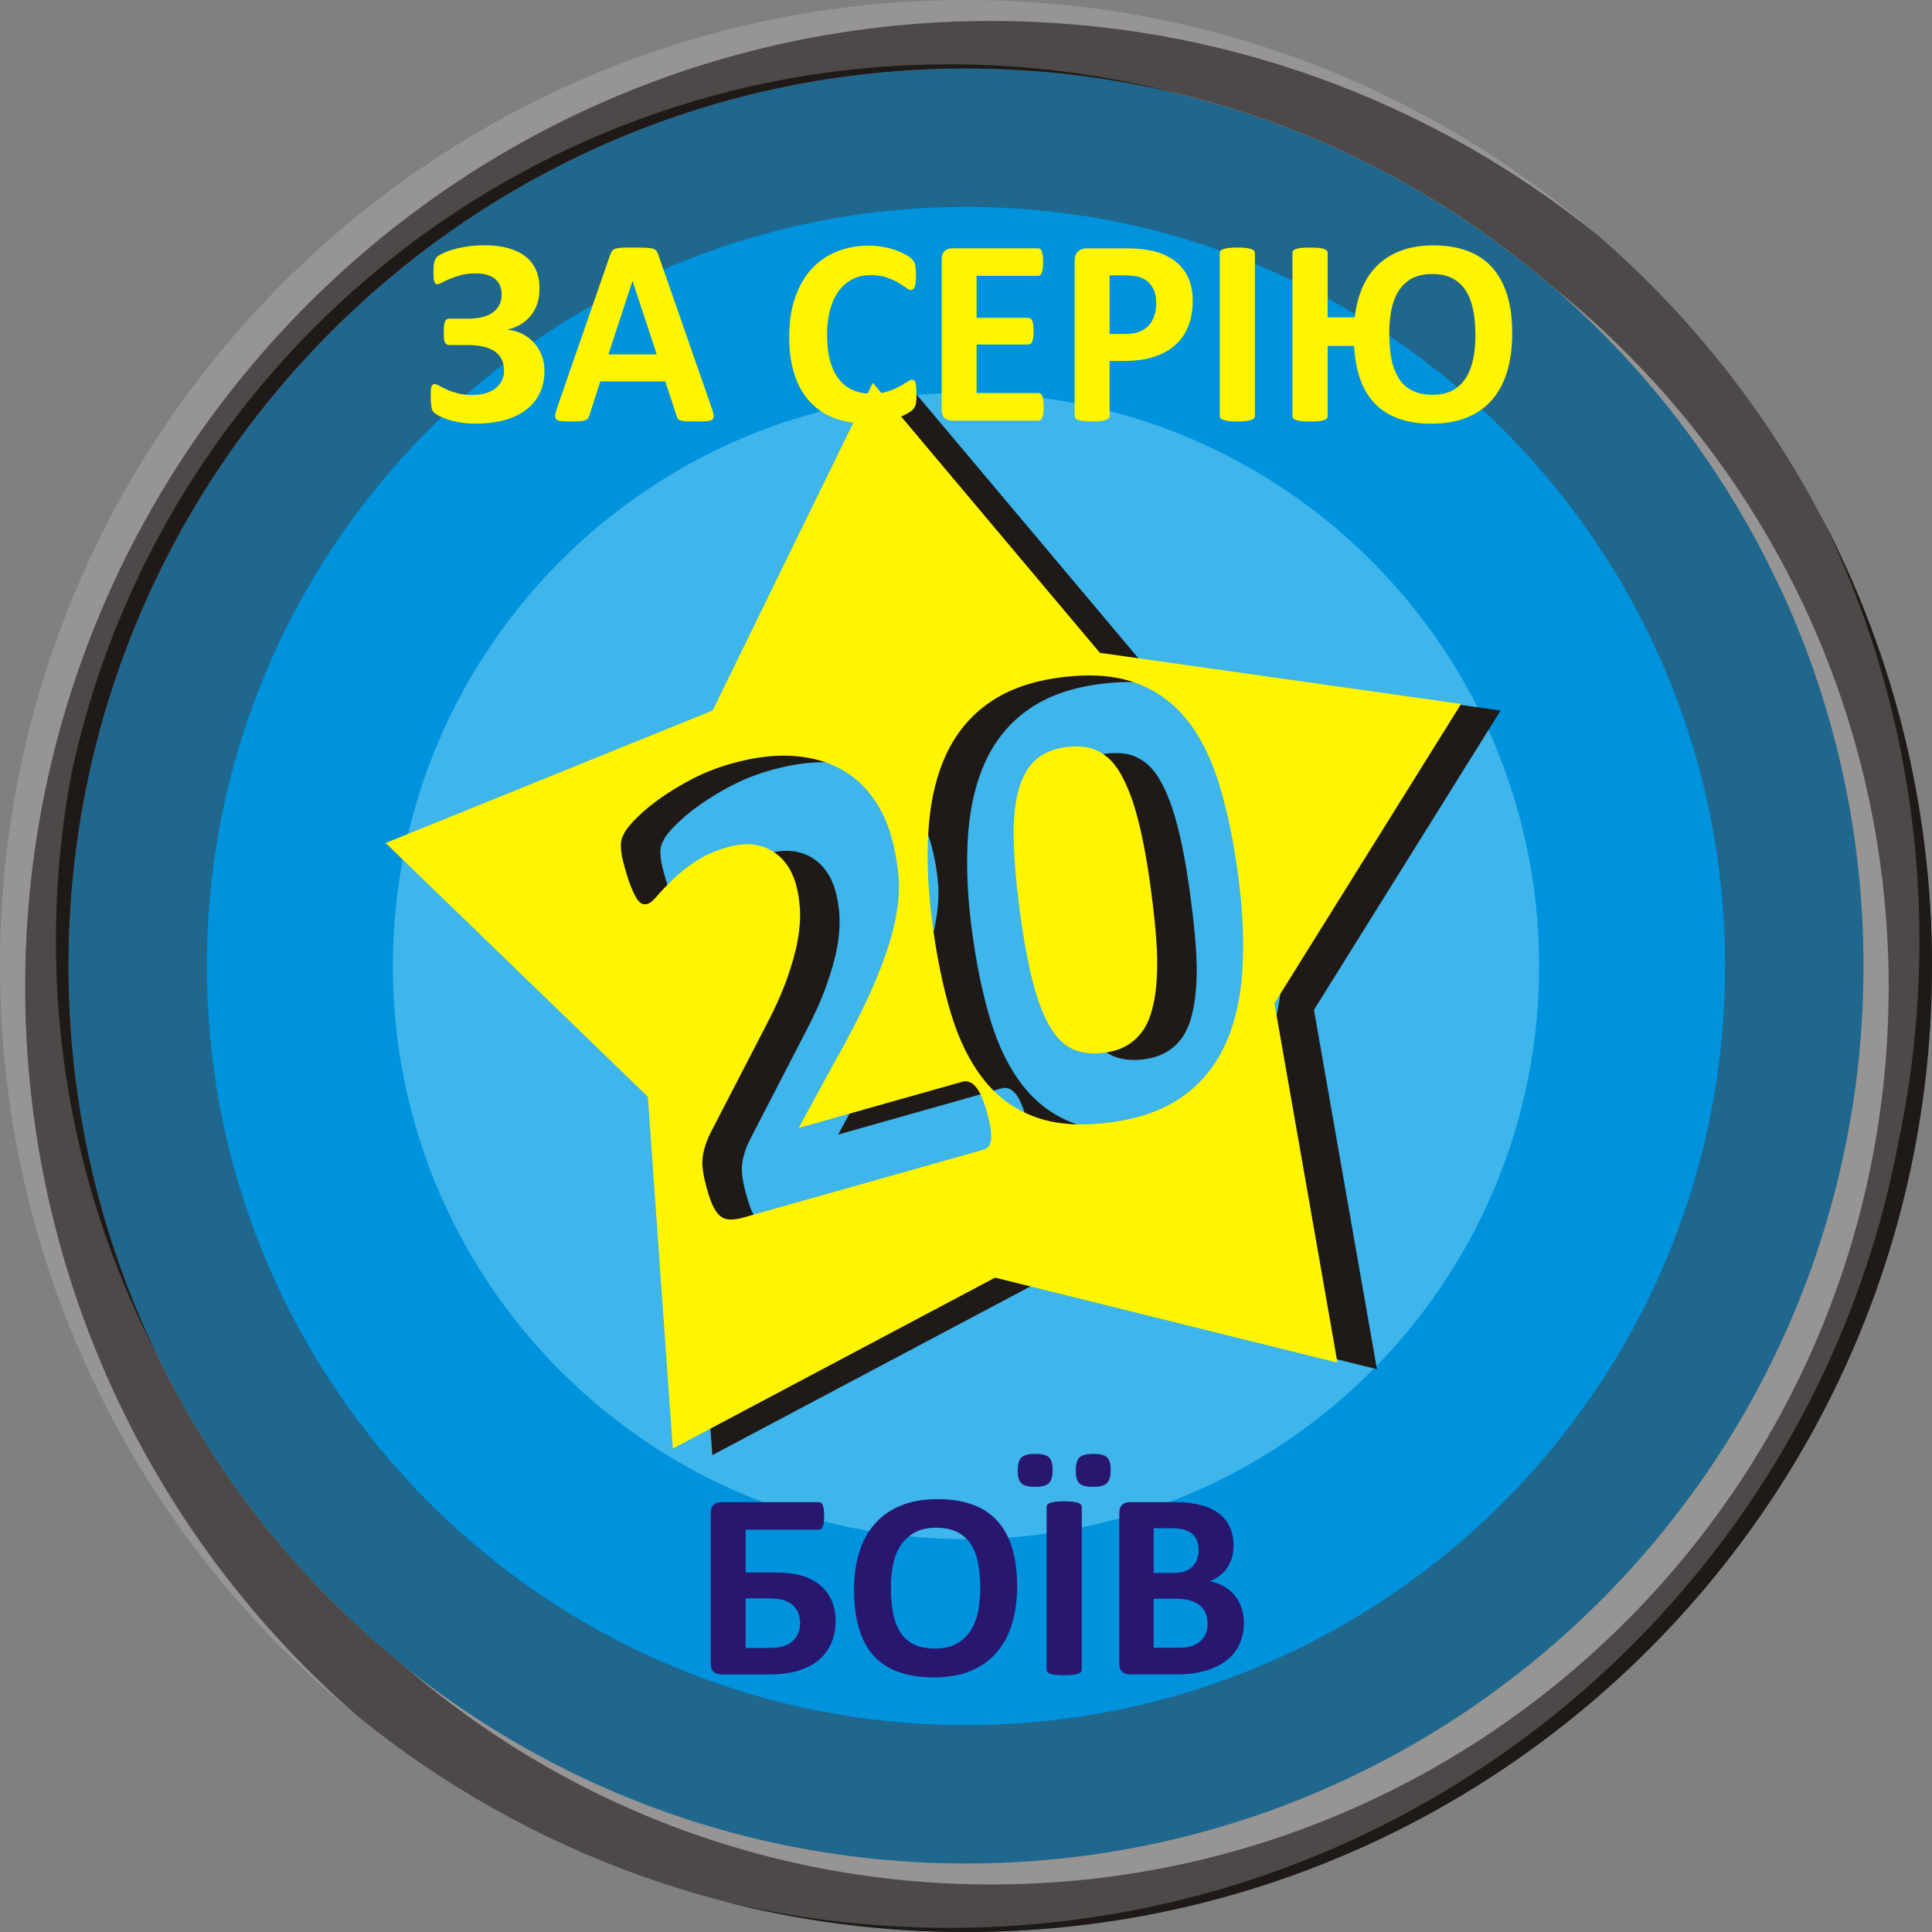 <?xml version="1.0" encoding="UTF-8"?>
<!DOCTYPE svg PUBLIC "-//W3C//DTD SVG 1.1//EN" "http://www.w3.org/Graphics/SVG/1.1/DTD/svg11.dtd">
<!-- Creator: CorelDRAW -->
<svg xmlns="http://www.w3.org/2000/svg" xml:space="preserve" width="80px" height="80px" style="shape-rendering:geometricPrecision; text-rendering:geometricPrecision; image-rendering:optimizeQuality; fill-rule:evenodd; clip-rule:evenodd"
viewBox="0 0 66.084 66.084"
 xmlns:xlink="http://www.w3.org/1999/xlink">
 <rect x="0" y="0" width="66.084" height="66.084" fill="#808080" stroke="none"/>
 <defs>
  <style type="text/css">
   <![CDATA[
    .fil3 {fill:#1F1A17}
    .fil4 {fill:#0093DD}
    .fil2 {fill:#4D4948}
    .fil1 {fill:#969594}
    .fil6 {fill:#FFF500}
    .fil0 {fill:#1F678D}
    .fil5 {fill:#3EB5EB}
    .fil8 {fill:#28166F;fill-rule:nonzero}
    .fil7 {fill:#FFF500;fill-rule:nonzero}
   ]]>
  </style>
 </defs>
 <g id="Layer_x0020_1">
  <g id="_96145416">
   <path id="_96146016" class="fil0" d="M33.042 1.989c17.15,0 31.053,13.903 31.053,31.053 0,17.15 -13.903,31.053 -31.053,31.053 -17.15,0 -31.053,-13.903 -31.053,-31.053 0,-17.15 13.903,-31.053 31.053,-31.053z"/>
   <g>
    <path id="_96145968" class="fil1" d="M33.042 0c18.249,0 33.042,14.793 33.042,33.042 0,18.249 -14.793,33.042 -33.042,33.042 -18.249,0 -33.042,-14.793 -33.042,-33.042 0,-18.249 14.793,-33.042 33.042,-33.042zm0 2.343c16.954,0 30.699,13.744 30.699,30.699 0,16.954 -13.744,30.699 -30.699,30.699 -16.954,0 -30.699,-13.744 -30.699,-30.699 0,-16.954 13.744,-30.699 30.699,-30.699z"/>
    <path id="_96145920" class="fil1" d="M24.709 65.024c-9.194,-2.389 -16.832,-8.637 -21.08,-16.912 -2.14,-4.377 -3.342,-9.296 -3.342,-14.496 0,-18.249 14.793,-33.042 33.042,-33.042 7.864,0 15.085,2.749 20.758,7.336 6.997,6.059 11.423,15.007 11.423,24.989 0,18.249 -14.793,33.042 -33.042,33.042 -2.672,0 -5.271,-0.318 -7.759,-0.917zm35.959 -45.382c2.148,4.191 3.36,8.941 3.36,13.975 0,16.954 -13.744,30.699 -30.699,30.699 -7.692,0 -14.722,-2.829 -20.109,-7.503 -6.982,-5.627 -11.451,-14.248 -11.451,-23.914 0,-16.954 13.744,-30.699 30.699,-30.699 2.715,0 5.348,0.353 7.856,1.015 8.968,2.182 16.396,8.302 20.344,16.427z"/>
    <path id="_96145872" class="fil1" d="M3.399 47.631c-1.996,-4.255 -3.112,-9.004 -3.112,-14.015 0,-18.249 14.793,-33.042 33.042,-33.042 7.864,0 15.085,2.749 20.758,7.336 6.997,6.059 11.423,15.007 11.423,24.989 0,2.107 -0.199,4.167 -0.576,6.165 -3.167,14.945 -16.434,26.16 -32.322,26.16 -12.667,0 -23.667,-7.129 -29.212,-17.592zm29.212 -46.148c12.204,0 22.744,7.121 27.693,17.435 0.124,0.239 0.246,0.481 0.364,0.724 2.148,4.191 3.36,8.941 3.36,13.975 0,16.954 -13.744,30.699 -30.699,30.699 -7.692,0 -14.722,-2.829 -20.109,-7.503 -6.982,-5.627 -11.451,-14.248 -11.451,-23.914 0,-2.198 0.233,-4.341 0.672,-6.409 2.669,-14.235 15.161,-25.008 30.17,-25.008z"/>
    <path id="_96145824" class="fil2" d="M54.661 8.053c6.997,6.059 11.423,15.007 11.423,24.989 0,18.249 -14.793,33.042 -33.042,33.042 -7.864,0 -15.085,-2.749 -20.758,-7.336 -6.997,-6.059 -11.423,-15.007 -11.423,-24.989 0,-18.249 14.793,-33.042 33.042,-33.042 7.864,0 15.085,2.749 20.758,7.336zm-1.51 1.792c6.982,5.627 11.451,14.248 11.451,23.914 0,16.954 -13.744,30.699 -30.699,30.699 -7.692,0 -14.722,-2.829 -20.109,-7.503 -6.982,-5.627 -11.451,-14.248 -11.451,-23.914 0,-16.954 13.744,-30.699 30.699,-30.699 7.692,0 14.722,2.829 20.109,7.503z"/>
    <path id="_96145776" class="fil3" d="M2.343 33.042c0,-16.954 13.744,-30.699 30.699,-30.699 2.465,0 4.862,0.291 7.16,0.839 -2.471,-0.641 -5.062,-0.983 -7.733,-0.983 -14.729,0 -27.036,10.373 -30.012,24.212 -0.005,0.026 -0.01,0.052 -0.015,0.078 -0,0.003 -0.001,0.005 -0.002,0.008 -0.006,0.026 -0.011,0.052 -0.016,0.077 -0.335,1.818 -0.511,3.692 -0.511,5.606 0,5.1 1.244,9.91 3.444,14.142 -1.932,-4.019 -3.014,-8.524 -3.014,-13.282zm62.593 6.022c-2.888,15.302 -16.326,26.877 -32.468,26.877 -2.672,0 -5.271,-0.318 -7.759,-0.916 2.662,0.691 5.454,1.06 8.333,1.06 18.249,0 33.042,-14.793 33.042,-33.042 0,-5.476 -1.332,-10.642 -3.69,-15.189 2.089,4.334 3.26,9.195 3.26,14.328 0,2.353 -0.246,4.649 -0.714,6.863 -0.001,0.007 -0.002,0.013 -0.004,0.02z"/>
   </g>
   <path id="_96145704" class="fil4" d="M33.042 7.077c14.34,0 25.965,11.625 25.965,25.965 0,14.34 -11.625,25.965 -25.965,25.965 -14.34,0 -25.965,-11.625 -25.965,-25.965 0,-14.34 11.625,-25.965 25.965,-25.965z"/>
   <path id="_96145656" class="fil5" d="M33.042 13.437c10.828,0 19.605,8.778 19.605,19.605 0,10.828 -8.778,19.605 -19.605,19.605 -10.828,0 -19.605,-8.778 -19.605,-19.605 0,-10.828 8.778,-19.605 19.605,-19.605z"/>
   <path id="_96145608" class="fil3" d="M35.101 38.247c0.06,0.214 0.105,0.4 0.129,0.556 0.024,0.156 0.028,0.284 0.021,0.391 -0.011,0.105 -0.041,0.186 -0.085,0.243 -0.048,0.058 -0.111,0.096 -0.182,0.116l-8.191 2.314c-0.161,0.046 -0.304,0.07 -0.429,0.073 -0.125,0.003 -0.239,-0.026 -0.333,-0.088 -0.1,-0.065 -0.186,-0.171 -0.265,-0.322 -0.08,-0.152 -0.154,-0.358 -0.226,-0.613 -0.069,-0.244 -0.116,-0.454 -0.142,-0.633 -0.026,-0.179 -0.032,-0.344 -0.01,-0.496 0.022,-0.152 0.06,-0.305 0.114,-0.458 0.057,-0.158 0.134,-0.33 0.241,-0.526l1.723 -3.333c0.347,-0.654 0.613,-1.232 0.794,-1.741 0.182,-0.506 0.309,-0.959 0.379,-1.356 0.07,-0.397 0.093,-0.748 0.074,-1.059 -0.019,-0.311 -0.068,-0.601 -0.143,-0.864 -0.068,-0.24 -0.17,-0.459 -0.311,-0.655 -0.135,-0.193 -0.305,-0.348 -0.501,-0.467 -0.196,-0.119 -0.419,-0.19 -0.674,-0.219 -0.251,-0.026 -0.53,0.004 -0.842,0.092 -0.432,0.122 -0.799,0.286 -1.103,0.49 -0.304,0.203 -0.561,0.41 -0.775,0.616 -0.216,0.211 -0.392,0.394 -0.529,0.555 -0.136,0.164 -0.252,0.258 -0.346,0.284 -0.067,0.019 -0.13,0.013 -0.192,-0.019 -0.06,-0.028 -0.119,-0.092 -0.178,-0.185 -0.056,-0.098 -0.121,-0.226 -0.189,-0.397 -0.068,-0.168 -0.135,-0.376 -0.204,-0.624 -0.048,-0.169 -0.084,-0.313 -0.106,-0.432 -0.021,-0.116 -0.029,-0.219 -0.031,-0.311 -0.004,-0.088 0.004,-0.172 0.024,-0.246 0.021,-0.071 0.063,-0.164 0.128,-0.279 0.07,-0.113 0.207,-0.274 0.413,-0.478 0.209,-0.209 0.472,-0.425 0.796,-0.655 0.325,-0.23 0.688,-0.45 1.099,-0.663 0.407,-0.208 0.845,-0.381 1.315,-0.513 0.743,-0.21 1.416,-0.298 2.025,-0.268 0.605,0.032 1.14,0.16 1.603,0.391 0.462,0.23 0.844,0.548 1.154,0.956 0.31,0.407 0.539,0.874 0.688,1.403 0.13,0.462 0.214,0.929 0.254,1.401 0.037,0.476 -0.011,1.009 -0.143,1.605 -0.132,0.593 -0.365,1.279 -0.695,2.049 -0.33,0.771 -0.796,1.689 -1.399,2.755l-1.183 2.171 5.611 -1.585c0.075,-0.021 0.149,-0.018 0.222,0.01 0.076,0.023 0.147,0.076 0.219,0.157 0.071,0.077 0.135,0.189 0.2,0.333 0.065,0.144 0.127,0.321 0.184,0.524zm8.614 -7.976c0.152,1.173 0.195,2.242 0.128,3.21 -0.068,0.969 -0.273,1.814 -0.613,2.535 -0.343,0.721 -0.831,1.304 -1.47,1.744 -0.639,0.445 -1.456,0.731 -2.447,0.86 -1.006,0.13 -1.86,0.068 -2.563,-0.192 -0.702,-0.259 -1.289,-0.687 -1.756,-1.284 -0.471,-0.596 -0.844,-1.351 -1.119,-2.264 -0.275,-0.913 -0.489,-1.959 -0.641,-3.136 -0.151,-1.165 -0.191,-2.234 -0.12,-3.208 0.071,-0.973 0.276,-1.818 0.616,-2.539 0.344,-0.721 0.831,-1.304 1.471,-1.745 0.639,-0.445 1.452,-0.731 2.435,-0.858 1.006,-0.13 1.86,-0.067 2.567,0.191 0.706,0.259 1.297,0.686 1.764,1.283 0.471,0.596 0.84,1.351 1.111,2.264 0.272,0.913 0.486,1.96 0.638,3.136zm-2.976 0.542c-0.09,-0.697 -0.188,-1.306 -0.296,-1.831 -0.108,-0.529 -0.225,-0.982 -0.354,-1.367 -0.132,-0.38 -0.275,-0.7 -0.426,-0.956 -0.151,-0.256 -0.323,-0.458 -0.514,-0.595 -0.187,-0.141 -0.392,-0.232 -0.614,-0.275 -0.222,-0.038 -0.462,-0.043 -0.721,-0.009 -0.445,0.057 -0.803,0.214 -1.069,0.465 -0.266,0.255 -0.453,0.606 -0.571,1.062 -0.115,0.452 -0.166,1.001 -0.148,1.652 0.013,0.651 0.075,1.403 0.185,2.254 0.135,1.041 0.289,1.899 0.458,2.569 0.174,0.674 0.375,1.199 0.606,1.582 0.23,0.38 0.499,0.632 0.799,0.758 0.304,0.126 0.651,0.164 1.049,0.112 0.294,-0.038 0.551,-0.119 0.767,-0.245 0.216,-0.122 0.395,-0.291 0.545,-0.499 0.146,-0.212 0.258,-0.467 0.333,-0.771 0.079,-0.301 0.129,-0.646 0.15,-1.031 0.024,-0.389 0.02,-0.821 -0.015,-1.301 -0.034,-0.476 -0.09,-1.004 -0.165,-1.577zm-9.533 -17.493l7.766 9.235 12.355 1.749 -6.383 10.239 2.154 12.29 -11.711 -2.907 -11.023 5.847 -0.854 -12.036 -8.967 -8.677 11.183 -4.531 5.481 -11.21z"/>
   <path id="_96145560" class="fil6" d="M33.75 38.022c0.06,0.214 0.105,0.4 0.129,0.556 0.024,0.156 0.028,0.284 0.021,0.391 -0.011,0.105 -0.041,0.186 -0.085,0.243 -0.048,0.058 -0.111,0.096 -0.182,0.116l-8.191 2.314c-0.161,0.046 -0.304,0.07 -0.429,0.073 -0.125,0.003 -0.239,-0.026 -0.333,-0.088 -0.1,-0.065 -0.186,-0.171 -0.265,-0.322 -0.08,-0.152 -0.154,-0.358 -0.226,-0.613 -0.069,-0.244 -0.116,-0.454 -0.142,-0.633 -0.026,-0.179 -0.032,-0.344 -0.01,-0.496 0.022,-0.152 0.06,-0.305 0.114,-0.458 0.057,-0.158 0.134,-0.33 0.241,-0.526l1.723 -3.333c0.347,-0.654 0.613,-1.232 0.794,-1.741 0.182,-0.506 0.309,-0.959 0.379,-1.356 0.07,-0.397 0.093,-0.748 0.074,-1.059 -0.019,-0.311 -0.068,-0.601 -0.143,-0.864 -0.068,-0.24 -0.17,-0.459 -0.311,-0.655 -0.135,-0.193 -0.305,-0.348 -0.501,-0.467 -0.196,-0.119 -0.419,-0.19 -0.674,-0.219 -0.251,-0.026 -0.53,0.004 -0.842,0.092 -0.432,0.122 -0.799,0.286 -1.103,0.49 -0.304,0.203 -0.561,0.41 -0.775,0.616 -0.216,0.211 -0.392,0.394 -0.529,0.555 -0.136,0.164 -0.252,0.258 -0.346,0.284 -0.067,0.019 -0.13,0.013 -0.192,-0.019 -0.06,-0.028 -0.119,-0.092 -0.178,-0.185 -0.056,-0.098 -0.121,-0.226 -0.189,-0.397 -0.068,-0.168 -0.135,-0.376 -0.204,-0.624 -0.048,-0.169 -0.084,-0.313 -0.106,-0.432 -0.021,-0.116 -0.029,-0.219 -0.031,-0.311 -0.004,-0.088 0.004,-0.172 0.024,-0.246 0.021,-0.071 0.063,-0.164 0.128,-0.279 0.07,-0.113 0.207,-0.274 0.413,-0.478 0.209,-0.209 0.472,-0.425 0.796,-0.655 0.325,-0.23 0.688,-0.45 1.099,-0.663 0.407,-0.208 0.845,-0.381 1.315,-0.513 0.743,-0.21 1.416,-0.298 2.025,-0.268 0.605,0.032 1.14,0.16 1.603,0.391 0.462,0.23 0.844,0.548 1.154,0.956 0.31,0.407 0.539,0.874 0.688,1.403 0.13,0.462 0.214,0.929 0.254,1.401 0.037,0.476 -0.011,1.009 -0.143,1.605 -0.132,0.593 -0.365,1.279 -0.695,2.049 -0.33,0.771 -0.796,1.689 -1.399,2.755l-1.183 2.171 5.611 -1.585c0.075,-0.021 0.149,-0.018 0.222,0.01 0.076,0.023 0.147,0.076 0.219,0.157 0.071,0.077 0.135,0.189 0.2,0.333 0.065,0.144 0.127,0.321 0.184,0.524zm8.614 -7.976c0.152,1.173 0.195,2.242 0.128,3.21 -0.068,0.969 -0.273,1.814 -0.613,2.535 -0.343,0.721 -0.831,1.304 -1.47,1.744 -0.639,0.445 -1.456,0.731 -2.447,0.86 -1.006,0.13 -1.86,0.068 -2.563,-0.192 -0.702,-0.259 -1.289,-0.687 -1.756,-1.284 -0.471,-0.596 -0.844,-1.351 -1.119,-2.264 -0.275,-0.913 -0.489,-1.959 -0.641,-3.136 -0.151,-1.165 -0.191,-2.234 -0.12,-3.208 0.071,-0.973 0.276,-1.818 0.616,-2.539 0.344,-0.721 0.831,-1.304 1.471,-1.745 0.639,-0.445 1.452,-0.731 2.435,-0.858 1.006,-0.13 1.86,-0.067 2.567,0.191 0.706,0.259 1.297,0.686 1.764,1.283 0.471,0.596 0.84,1.351 1.111,2.264 0.272,0.913 0.486,1.96 0.638,3.136zm-2.976 0.542c-0.09,-0.697 -0.188,-1.306 -0.296,-1.831 -0.108,-0.529 -0.225,-0.982 -0.354,-1.367 -0.132,-0.38 -0.275,-0.7 -0.426,-0.956 -0.151,-0.256 -0.323,-0.458 -0.514,-0.595 -0.187,-0.141 -0.392,-0.232 -0.614,-0.275 -0.222,-0.038 -0.462,-0.043 -0.721,-0.009 -0.445,0.057 -0.803,0.214 -1.069,0.465 -0.266,0.255 -0.453,0.606 -0.571,1.062 -0.115,0.452 -0.166,1.001 -0.148,1.652 0.013,0.651 0.075,1.403 0.185,2.254 0.135,1.041 0.289,1.899 0.458,2.569 0.174,0.674 0.375,1.199 0.606,1.582 0.23,0.38 0.499,0.632 0.799,0.758 0.304,0.126 0.651,0.164 1.049,0.112 0.294,-0.038 0.551,-0.119 0.767,-0.245 0.216,-0.122 0.395,-0.291 0.545,-0.499 0.146,-0.212 0.258,-0.467 0.333,-0.771 0.079,-0.301 0.129,-0.646 0.15,-1.031 0.024,-0.389 0.02,-0.821 -0.015,-1.301 -0.034,-0.476 -0.09,-1.004 -0.165,-1.577zm-9.533 -17.493l7.766 9.235 12.355 1.749 -6.383 10.239 2.154 12.29 -11.711 -2.907 -11.023 5.847 -0.854 -12.036 -8.967 -8.677 11.183 -4.531 5.481 -11.21z"/>
   <g>
    <path id="_96145512" class="fil7" d="M18.623 12.678c0,0.297 -0.056,0.56 -0.168,0.785 -0.112,0.227 -0.272,0.417 -0.48,0.569 -0.208,0.154 -0.457,0.269 -0.746,0.345 -0.289,0.076 -0.611,0.113 -0.962,0.113 -0.194,0 -0.372,-0.014 -0.535,-0.041 -0.162,-0.028 -0.303,-0.062 -0.423,-0.102 -0.12,-0.042 -0.216,-0.082 -0.289,-0.121 -0.071,-0.039 -0.124,-0.071 -0.154,-0.098 -0.031,-0.026 -0.053,-0.053 -0.069,-0.079 -0.015,-0.028 -0.028,-0.067 -0.036,-0.117 -0.009,-0.05 -0.017,-0.113 -0.022,-0.19 -0.005,-0.075 -0.006,-0.169 -0.006,-0.281 0,-0.128 0.011,-0.213 0.034,-0.258 0.023,-0.044 0.057,-0.065 0.103,-0.065 0.036,0 0.087,0.019 0.154,0.056 0.067,0.037 0.152,0.081 0.255,0.129 0.103,0.047 0.227,0.09 0.373,0.129 0.145,0.039 0.315,0.059 0.513,0.059 0.163,0 0.312,-0.02 0.446,-0.059 0.132,-0.039 0.246,-0.095 0.337,-0.168 0.093,-0.073 0.165,-0.16 0.216,-0.261 0.051,-0.101 0.078,-0.214 0.078,-0.337 0,-0.137 -0.023,-0.259 -0.07,-0.368 -0.048,-0.109 -0.121,-0.202 -0.221,-0.277 -0.101,-0.076 -0.227,-0.134 -0.381,-0.176 -0.152,-0.041 -0.337,-0.061 -0.552,-0.061l-0.623 0c-0.047,0 -0.082,-0.006 -0.11,-0.019 -0.026,-0.012 -0.048,-0.034 -0.065,-0.068 -0.017,-0.033 -0.028,-0.079 -0.033,-0.14 -0.005,-0.059 -0.006,-0.137 -0.006,-0.235 0,-0.089 0.003,-0.16 0.009,-0.217 0.006,-0.056 0.017,-0.101 0.034,-0.134 0.017,-0.034 0.037,-0.057 0.064,-0.072 0.025,-0.014 0.057,-0.02 0.093,-0.02l0.633 0c0.186,0 0.35,-0.019 0.493,-0.054 0.143,-0.036 0.261,-0.09 0.358,-0.162 0.095,-0.072 0.168,-0.157 0.219,-0.258 0.05,-0.101 0.075,-0.218 0.075,-0.348 0,-0.109 -0.017,-0.208 -0.053,-0.298 -0.034,-0.092 -0.089,-0.168 -0.162,-0.23 -0.073,-0.062 -0.165,-0.11 -0.277,-0.145 -0.113,-0.036 -0.247,-0.053 -0.401,-0.053 -0.182,0 -0.347,0.02 -0.493,0.059 -0.145,0.039 -0.272,0.081 -0.379,0.126 -0.109,0.043 -0.199,0.087 -0.274,0.127 -0.075,0.041 -0.131,0.061 -0.166,0.061 -0.022,0 -0.039,-0.006 -0.054,-0.019 -0.016,-0.013 -0.03,-0.034 -0.041,-0.065 -0.012,-0.033 -0.022,-0.076 -0.026,-0.131 -0.005,-0.054 -0.006,-0.126 -0.006,-0.215 0,-0.061 0.002,-0.117 0.005,-0.168 0.003,-0.051 0.009,-0.098 0.019,-0.141 0.009,-0.042 0.02,-0.079 0.036,-0.112 0.016,-0.031 0.039,-0.062 0.07,-0.093 0.033,-0.03 0.098,-0.069 0.196,-0.117 0.099,-0.048 0.219,-0.092 0.362,-0.132 0.143,-0.041 0.303,-0.075 0.483,-0.101 0.179,-0.026 0.368,-0.04 0.569,-0.04 0.316,0 0.591,0.033 0.825,0.099 0.236,0.067 0.432,0.163 0.589,0.289 0.159,0.126 0.277,0.281 0.356,0.465 0.079,0.183 0.118,0.393 0.118,0.63 0,0.188 -0.026,0.359 -0.078,0.514 -0.051,0.154 -0.124,0.291 -0.221,0.409 -0.095,0.118 -0.21,0.218 -0.342,0.297 -0.131,0.081 -0.278,0.14 -0.438,0.176l0 0.009c0.185,0.022 0.354,0.072 0.507,0.152 0.154,0.081 0.285,0.183 0.393,0.308 0.11,0.124 0.194,0.266 0.255,0.426 0.061,0.158 0.092,0.329 0.092,0.513zm5.718 1.264c0.036,0.109 0.059,0.196 0.069,0.259 0.009,0.064 -0.003,0.112 -0.036,0.145 -0.034,0.031 -0.093,0.051 -0.179,0.059 -0.084,0.008 -0.202,0.011 -0.35,0.011 -0.156,0 -0.277,-0.002 -0.362,-0.006 -0.087,-0.005 -0.152,-0.014 -0.199,-0.028 -0.045,-0.014 -0.076,-0.033 -0.095,-0.057 -0.019,-0.023 -0.034,-0.056 -0.045,-0.095l-0.387 -1.184 -2.223 0 -0.371 1.152c-0.012,0.044 -0.028,0.079 -0.048,0.107 -0.019,0.03 -0.051,0.051 -0.095,0.068 -0.044,0.017 -0.106,0.028 -0.187,0.034 -0.081,0.006 -0.186,0.009 -0.317,0.009 -0.14,0 -0.249,-0.005 -0.328,-0.014 -0.079,-0.009 -0.133,-0.031 -0.163,-0.065 -0.031,-0.036 -0.042,-0.085 -0.033,-0.149 0.009,-0.064 0.033,-0.148 0.069,-0.255l1.815 -5.23c0.017,-0.051 0.039,-0.093 0.064,-0.124 0.023,-0.033 0.062,-0.056 0.115,-0.073 0.054,-0.017 0.128,-0.028 0.222,-0.033 0.093,-0.005 0.218,-0.006 0.373,-0.006 0.179,0 0.322,0.002 0.427,0.006 0.107,0.005 0.19,0.015 0.249,0.033 0.059,0.017 0.101,0.042 0.128,0.075 0.025,0.034 0.048,0.079 0.065,0.137l1.821 5.225zm-2.704 -4.327l-0.005 0 -0.821 2.507 1.654 0 -0.828 -2.507zm9.712 3.882c0,0.076 -0.002,0.141 -0.006,0.194 -0.005,0.053 -0.012,0.1 -0.022,0.137 -0.008,0.039 -0.02,0.072 -0.036,0.1 -0.015,0.026 -0.039,0.057 -0.073,0.092 -0.033,0.034 -0.098,0.079 -0.193,0.134 -0.096,0.053 -0.213,0.106 -0.351,0.155 -0.138,0.048 -0.295,0.09 -0.473,0.123 -0.177,0.033 -0.37,0.05 -0.576,0.05 -0.403,0 -0.766,-0.062 -1.091,-0.186 -0.325,-0.124 -0.602,-0.311 -0.828,-0.558 -0.228,-0.247 -0.402,-0.555 -0.524,-0.926 -0.121,-0.37 -0.182,-0.8 -0.182,-1.292 0,-0.5 0.067,-0.945 0.2,-1.334 0.134,-0.389 0.32,-0.715 0.56,-0.979 0.239,-0.264 0.527,-0.463 0.863,-0.6 0.334,-0.137 0.704,-0.205 1.108,-0.205 0.163,0 0.32,0.014 0.472,0.042 0.152,0.026 0.292,0.062 0.421,0.107 0.129,0.043 0.244,0.095 0.348,0.152 0.103,0.059 0.176,0.109 0.216,0.149 0.04,0.042 0.068,0.076 0.084,0.103 0.015,0.028 0.028,0.062 0.036,0.104 0.009,0.043 0.017,0.093 0.022,0.151 0.005,0.057 0.006,0.128 0.006,0.213 0,0.09 -0.003,0.168 -0.009,0.232 -0.006,0.064 -0.017,0.115 -0.031,0.154 -0.015,0.039 -0.034,0.069 -0.054,0.085 -0.022,0.019 -0.046,0.028 -0.073,0.028 -0.045,0 -0.103,-0.026 -0.172,-0.079 -0.07,-0.053 -0.16,-0.112 -0.271,-0.177 -0.11,-0.065 -0.243,-0.124 -0.396,-0.177 -0.152,-0.053 -0.334,-0.079 -0.547,-0.079 -0.233,0 -0.441,0.048 -0.625,0.143 -0.183,0.096 -0.339,0.232 -0.468,0.409 -0.129,0.179 -0.227,0.393 -0.294,0.645 -0.067,0.25 -0.1,0.535 -0.1,0.85 0,0.345 0.036,0.645 0.107,0.898 0.072,0.252 0.172,0.462 0.305,0.625 0.131,0.163 0.291,0.286 0.477,0.365 0.187,0.081 0.396,0.121 0.629,0.121 0.211,0 0.395,-0.025 0.55,-0.075 0.154,-0.05 0.286,-0.106 0.396,-0.165 0.112,-0.061 0.202,-0.115 0.274,-0.163 0.072,-0.048 0.126,-0.073 0.166,-0.073 0.03,0 0.054,0.006 0.072,0.019 0.019,0.012 0.034,0.036 0.046,0.073 0.011,0.036 0.02,0.087 0.026,0.152 0.006,0.067 0.009,0.154 0.009,0.264zm4.349 0.42c0,0.089 -0.003,0.162 -0.011,0.222 -0.008,0.059 -0.019,0.107 -0.034,0.143 -0.016,0.037 -0.034,0.064 -0.057,0.081 -0.022,0.017 -0.048,0.025 -0.075,0.025l-2.956 0c-0.1,0 -0.183,-0.03 -0.252,-0.089 -0.069,-0.059 -0.103,-0.156 -0.103,-0.289l0 -5.138c0,-0.134 0.034,-0.23 0.103,-0.289 0.068,-0.059 0.152,-0.089 0.252,-0.089l2.942 0c0.026,0 0.051,0.008 0.073,0.023 0.02,0.016 0.039,0.042 0.054,0.079 0.014,0.039 0.026,0.087 0.034,0.146 0.008,0.061 0.011,0.135 0.011,0.227 0,0.085 -0.003,0.157 -0.011,0.217 -0.008,0.059 -0.019,0.107 -0.034,0.143 -0.015,0.037 -0.034,0.064 -0.054,0.081 -0.022,0.017 -0.046,0.025 -0.073,0.025l-2.103 0 0 1.436 1.772 0c0.028,0 0.053,0.008 0.075,0.025 0.023,0.017 0.042,0.042 0.057,0.078 0.015,0.034 0.026,0.081 0.034,0.141 0.008,0.059 0.011,0.131 0.011,0.215 0,0.089 -0.003,0.162 -0.011,0.219 -0.008,0.057 -0.019,0.104 -0.034,0.138 -0.016,0.036 -0.034,0.061 -0.057,0.074 -0.022,0.016 -0.047,0.023 -0.075,0.023l-1.772 0 0 1.66 2.117 0c0.028,0 0.053,0.008 0.075,0.025 0.023,0.017 0.042,0.044 0.057,0.081 0.015,0.036 0.026,0.084 0.034,0.143 0.008,0.061 0.011,0.134 0.011,0.222zm5.099 -3.632c0,0.333 -0.051,0.625 -0.155,0.88 -0.103,0.256 -0.253,0.471 -0.452,0.645 -0.197,0.176 -0.44,0.308 -0.727,0.399 -0.287,0.092 -0.626,0.137 -1.016,0.137l-0.493 0 0 1.879c0,0.031 -0.009,0.057 -0.03,0.082 -0.02,0.023 -0.053,0.044 -0.098,0.059 -0.045,0.016 -0.106,0.026 -0.182,0.036 -0.075,0.009 -0.173,0.014 -0.289,0.014 -0.115,0 -0.211,-0.005 -0.289,-0.014 -0.078,-0.009 -0.138,-0.022 -0.183,-0.036 -0.045,-0.015 -0.078,-0.036 -0.095,-0.059 -0.019,-0.025 -0.028,-0.053 -0.028,-0.082l0 -5.301c0,-0.143 0.037,-0.25 0.112,-0.322 0.075,-0.071 0.172,-0.107 0.294,-0.107l1.39 0c0.14,0 0.274,0.005 0.399,0.015 0.126,0.011 0.277,0.034 0.454,0.069 0.176,0.036 0.354,0.099 0.535,0.194 0.18,0.093 0.336,0.213 0.463,0.358 0.128,0.145 0.225,0.312 0.292,0.507 0.067,0.193 0.099,0.409 0.099,0.648zm-1.249 0.087c0,-0.207 -0.037,-0.378 -0.11,-0.511 -0.073,-0.133 -0.163,-0.233 -0.271,-0.297 -0.107,-0.064 -0.219,-0.104 -0.336,-0.121 -0.118,-0.017 -0.239,-0.025 -0.365,-0.025l-0.513 0 0 2.005 0.541 0c0.193,0 0.353,-0.026 0.483,-0.078 0.129,-0.051 0.236,-0.124 0.319,-0.217 0.082,-0.092 0.145,-0.204 0.188,-0.333 0.042,-0.129 0.064,-0.271 0.064,-0.423zm3.377 3.853c0,0.03 -0.009,0.057 -0.03,0.082 -0.02,0.023 -0.053,0.044 -0.098,0.059 -0.045,0.014 -0.107,0.026 -0.182,0.036 -0.076,0.009 -0.174,0.014 -0.292,0.014 -0.115,0 -0.211,-0.005 -0.289,-0.014 -0.078,-0.009 -0.14,-0.022 -0.185,-0.036 -0.045,-0.015 -0.078,-0.036 -0.098,-0.059 -0.02,-0.025 -0.03,-0.053 -0.03,-0.082l0 -5.567c0,-0.03 0.009,-0.057 0.03,-0.082 0.02,-0.023 0.053,-0.043 0.101,-0.059 0.046,-0.015 0.107,-0.026 0.183,-0.036 0.076,-0.009 0.172,-0.014 0.287,-0.014 0.118,0 0.216,0.005 0.292,0.014 0.075,0.009 0.137,0.02 0.182,0.036 0.045,0.016 0.078,0.036 0.098,0.059 0.02,0.025 0.03,0.053 0.03,0.082l0 5.567zm8.8 -2.833c0,0.491 -0.057,0.929 -0.172,1.315 -0.117,0.385 -0.291,0.71 -0.522,0.975 -0.233,0.264 -0.521,0.465 -0.866,0.603 -0.345,0.138 -0.746,0.207 -1.206,0.207 -0.418,0 -0.788,-0.056 -1.107,-0.168 -0.319,-0.113 -0.589,-0.28 -0.808,-0.504 -0.221,-0.222 -0.392,-0.5 -0.511,-0.833 -0.12,-0.333 -0.191,-0.717 -0.216,-1.153l-0.904 0 0 2.401c0,0.03 -0.009,0.056 -0.03,0.079 -0.02,0.023 -0.053,0.042 -0.098,0.057 -0.045,0.014 -0.107,0.026 -0.182,0.034 -0.076,0.008 -0.174,0.011 -0.292,0.011 -0.115,0 -0.211,-0.003 -0.289,-0.011 -0.078,-0.008 -0.14,-0.02 -0.185,-0.034 -0.045,-0.015 -0.078,-0.034 -0.098,-0.057 -0.02,-0.023 -0.03,-0.05 -0.03,-0.079l0 -5.586c0,-0.03 0.009,-0.056 0.03,-0.079 0.02,-0.023 0.053,-0.042 0.101,-0.057 0.046,-0.014 0.107,-0.026 0.183,-0.034 0.076,-0.008 0.172,-0.011 0.287,-0.011 0.118,0 0.216,0.003 0.292,0.011 0.075,0.008 0.137,0.019 0.182,0.034 0.045,0.016 0.078,0.034 0.098,0.057 0.02,0.022 0.03,0.048 0.03,0.079l0 2.205 0.928 0c0.042,-0.376 0.129,-0.717 0.261,-1.021 0.132,-0.305 0.311,-0.564 0.533,-0.775 0.224,-0.213 0.493,-0.378 0.81,-0.493 0.316,-0.115 0.678,-0.172 1.088,-0.172 0.429,0 0.81,0.061 1.144,0.182 0.334,0.121 0.615,0.306 0.845,0.553 0.23,0.247 0.404,0.56 0.524,0.936 0.12,0.376 0.18,0.819 0.18,1.329zm-1.259 0.061c0,-0.306 -0.025,-0.587 -0.074,-0.842 -0.051,-0.255 -0.134,-0.474 -0.247,-0.657 -0.113,-0.185 -0.266,-0.326 -0.454,-0.429 -0.188,-0.101 -0.423,-0.152 -0.702,-0.152 -0.292,0 -0.532,0.056 -0.721,0.166 -0.188,0.11 -0.337,0.259 -0.449,0.445 -0.11,0.185 -0.188,0.399 -0.232,0.643 -0.045,0.245 -0.067,0.504 -0.067,0.777 0,0.201 0.009,0.392 0.028,0.572 0.017,0.18 0.05,0.348 0.095,0.504 0.046,0.154 0.106,0.295 0.179,0.423 0.073,0.127 0.163,0.236 0.274,0.323 0.109,0.089 0.238,0.157 0.387,0.205 0.149,0.048 0.322,0.073 0.516,0.073 0.283,0 0.517,-0.053 0.704,-0.16 0.188,-0.106 0.337,-0.252 0.451,-0.437 0.112,-0.185 0.193,-0.402 0.241,-0.651 0.048,-0.249 0.073,-0.516 0.073,-0.802z"/>
    <path id="_96145464" class="fil8" d="M28.582 55.446c0,0.267 -0.045,0.511 -0.137,0.734 -0.092,0.222 -0.229,0.413 -0.412,0.577 -0.185,0.163 -0.418,0.289 -0.701,0.381 -0.281,0.092 -0.648,0.137 -1.097,0.137l-1.554 0c-0.11,0 -0.199,-0.03 -0.267,-0.089 -0.069,-0.059 -0.103,-0.16 -0.103,-0.303l0 -5.124c0,-0.134 0.034,-0.23 0.103,-0.289 0.068,-0.059 0.152,-0.089 0.253,-0.089l3.337 0c0.03,0 0.056,0.008 0.079,0.023 0.023,0.014 0.042,0.041 0.059,0.079 0.017,0.037 0.03,0.085 0.037,0.146 0.008,0.059 0.011,0.134 0.011,0.224 0,0.085 -0.003,0.157 -0.011,0.218 -0.008,0.059 -0.02,0.107 -0.037,0.145 -0.017,0.039 -0.036,0.065 -0.059,0.082 -0.023,0.017 -0.048,0.025 -0.076,0.025l-2.502 0 0 1.464 0.982 0c0.379,0 0.693,0.036 0.94,0.109 0.246,0.073 0.456,0.182 0.625,0.325 0.171,0.143 0.301,0.317 0.393,0.524 0.092,0.207 0.137,0.441 0.137,0.702zm-1.212 0.076c0,-0.129 -0.022,-0.247 -0.064,-0.351 -0.044,-0.106 -0.106,-0.194 -0.188,-0.269 -0.082,-0.074 -0.19,-0.132 -0.319,-0.171 -0.131,-0.039 -0.303,-0.059 -0.521,-0.059l-0.774 0 0 1.697 0.788 0c0.196,0 0.358,-0.019 0.483,-0.054 0.128,-0.037 0.233,-0.092 0.319,-0.163 0.085,-0.073 0.152,-0.163 0.202,-0.269 0.048,-0.107 0.073,-0.227 0.073,-0.361zm7.42 -1.264c0,0.488 -0.061,0.925 -0.182,1.31 -0.121,0.385 -0.302,0.713 -0.543,0.981 -0.239,0.269 -0.536,0.474 -0.889,0.615 -0.354,0.141 -0.763,0.211 -1.228,0.211 -0.459,0 -0.858,-0.061 -1.198,-0.18 -0.342,-0.12 -0.626,-0.302 -0.855,-0.548 -0.227,-0.246 -0.398,-0.558 -0.511,-0.937 -0.113,-0.379 -0.171,-0.828 -0.171,-1.347 0,-0.476 0.061,-0.904 0.182,-1.285 0.121,-0.381 0.302,-0.704 0.543,-0.971 0.239,-0.267 0.536,-0.472 0.889,-0.614 0.354,-0.143 0.765,-0.215 1.232,-0.215 0.446,0 0.839,0.059 1.181,0.177 0.34,0.118 0.626,0.3 0.855,0.547 0.23,0.246 0.403,0.555 0.519,0.929 0.117,0.376 0.176,0.817 0.176,1.327zm-1.259 0.061c0,-0.309 -0.025,-0.591 -0.073,-0.844 -0.048,-0.253 -0.131,-0.471 -0.247,-0.651 -0.117,-0.18 -0.272,-0.32 -0.466,-0.42 -0.194,-0.098 -0.437,-0.148 -0.727,-0.148 -0.294,0 -0.539,0.056 -0.735,0.166 -0.197,0.11 -0.358,0.259 -0.479,0.445 -0.121,0.185 -0.207,0.401 -0.256,0.648 -0.05,0.249 -0.075,0.51 -0.075,0.786 0,0.322 0.025,0.611 0.073,0.867 0.048,0.256 0.13,0.476 0.245,0.659 0.115,0.182 0.269,0.32 0.463,0.417 0.194,0.095 0.438,0.143 0.732,0.143 0.294,0 0.539,-0.054 0.735,-0.165 0.197,-0.109 0.358,-0.258 0.479,-0.446 0.121,-0.188 0.207,-0.407 0.257,-0.658 0.05,-0.25 0.074,-0.517 0.074,-0.8zm3.472 2.791c0,0.03 -0.009,0.057 -0.03,0.082 -0.02,0.023 -0.053,0.044 -0.098,0.059 -0.045,0.014 -0.107,0.026 -0.182,0.036 -0.076,0.009 -0.174,0.014 -0.292,0.014 -0.115,0 -0.211,-0.005 -0.289,-0.014 -0.078,-0.009 -0.14,-0.022 -0.185,-0.036 -0.045,-0.015 -0.078,-0.036 -0.098,-0.059 -0.02,-0.025 -0.03,-0.053 -0.03,-0.082l0 -5.567c0,-0.03 0.009,-0.057 0.03,-0.082 0.02,-0.023 0.053,-0.043 0.101,-0.059 0.046,-0.015 0.107,-0.026 0.183,-0.036 0.076,-0.009 0.172,-0.014 0.287,-0.014 0.118,0 0.216,0.005 0.292,0.014 0.075,0.009 0.137,0.02 0.182,0.036 0.045,0.016 0.078,0.036 0.098,0.059 0.02,0.025 0.03,0.053 0.03,0.082l0 5.567zm-0.998 -6.826c0,0.213 -0.042,0.361 -0.124,0.446 -0.084,0.085 -0.243,0.128 -0.474,0.128 -0.233,0 -0.392,-0.041 -0.473,-0.123 -0.082,-0.082 -0.123,-0.226 -0.123,-0.432 0,-0.216 0.042,-0.365 0.127,-0.449 0.084,-0.082 0.243,-0.124 0.473,-0.124 0.235,0 0.393,0.04 0.474,0.121 0.079,0.079 0.12,0.224 0.12,0.434zm1.986 0c0,0.213 -0.042,0.361 -0.127,0.446 -0.084,0.085 -0.243,0.128 -0.476,0.128 -0.233,0 -0.39,-0.041 -0.471,-0.123 -0.079,-0.082 -0.12,-0.226 -0.12,-0.432 0,-0.216 0.042,-0.365 0.124,-0.449 0.084,-0.082 0.243,-0.124 0.476,-0.124 0.232,0 0.39,0.04 0.471,0.121 0.082,0.079 0.123,0.224 0.123,0.434zm4.557 5.221c0,0.21 -0.03,0.399 -0.087,0.57 -0.057,0.169 -0.137,0.32 -0.238,0.451 -0.103,0.131 -0.224,0.243 -0.364,0.337 -0.141,0.095 -0.297,0.171 -0.466,0.233 -0.169,0.061 -0.351,0.106 -0.544,0.133 -0.193,0.03 -0.407,0.044 -0.643,0.044l-1.565 0c-0.1,0 -0.183,-0.03 -0.252,-0.089 -0.069,-0.059 -0.103,-0.156 -0.103,-0.289l0 -5.138c0,-0.134 0.034,-0.23 0.103,-0.289 0.068,-0.059 0.152,-0.089 0.252,-0.089l1.476 0c0.361,0 0.665,0.031 0.915,0.092 0.25,0.061 0.46,0.152 0.631,0.275 0.172,0.123 0.303,0.278 0.393,0.466 0.092,0.188 0.137,0.409 0.137,0.664 0,0.143 -0.019,0.277 -0.054,0.402 -0.036,0.126 -0.09,0.241 -0.159,0.344 -0.07,0.104 -0.156,0.194 -0.258,0.273 -0.101,0.079 -0.216,0.143 -0.347,0.191 0.166,0.031 0.322,0.084 0.463,0.16 0.141,0.076 0.264,0.174 0.368,0.294 0.106,0.12 0.188,0.261 0.249,0.421 0.061,0.162 0.092,0.342 0.092,0.543zm-1.548 -2.484c0,-0.118 -0.019,-0.224 -0.054,-0.319 -0.036,-0.093 -0.09,-0.172 -0.163,-0.235 -0.073,-0.062 -0.165,-0.109 -0.275,-0.143 -0.11,-0.033 -0.258,-0.05 -0.443,-0.05l-0.603 0 0 1.529 0.667 0c0.172,0 0.311,-0.02 0.413,-0.062 0.102,-0.041 0.188,-0.096 0.256,-0.168 0.068,-0.072 0.118,-0.156 0.152,-0.25 0.033,-0.096 0.05,-0.196 0.05,-0.303zm0.308 2.527c0,-0.137 -0.023,-0.259 -0.069,-0.368 -0.045,-0.107 -0.112,-0.197 -0.2,-0.27 -0.087,-0.073 -0.199,-0.129 -0.336,-0.169 -0.137,-0.039 -0.314,-0.059 -0.533,-0.059l-0.709 0 0 1.679 0.864 0c0.166,0 0.306,-0.017 0.421,-0.053 0.113,-0.034 0.211,-0.087 0.295,-0.155 0.082,-0.069 0.148,-0.152 0.196,-0.255 0.047,-0.101 0.07,-0.218 0.07,-0.348z"/>
   </g>
  </g>
 </g>
</svg>
